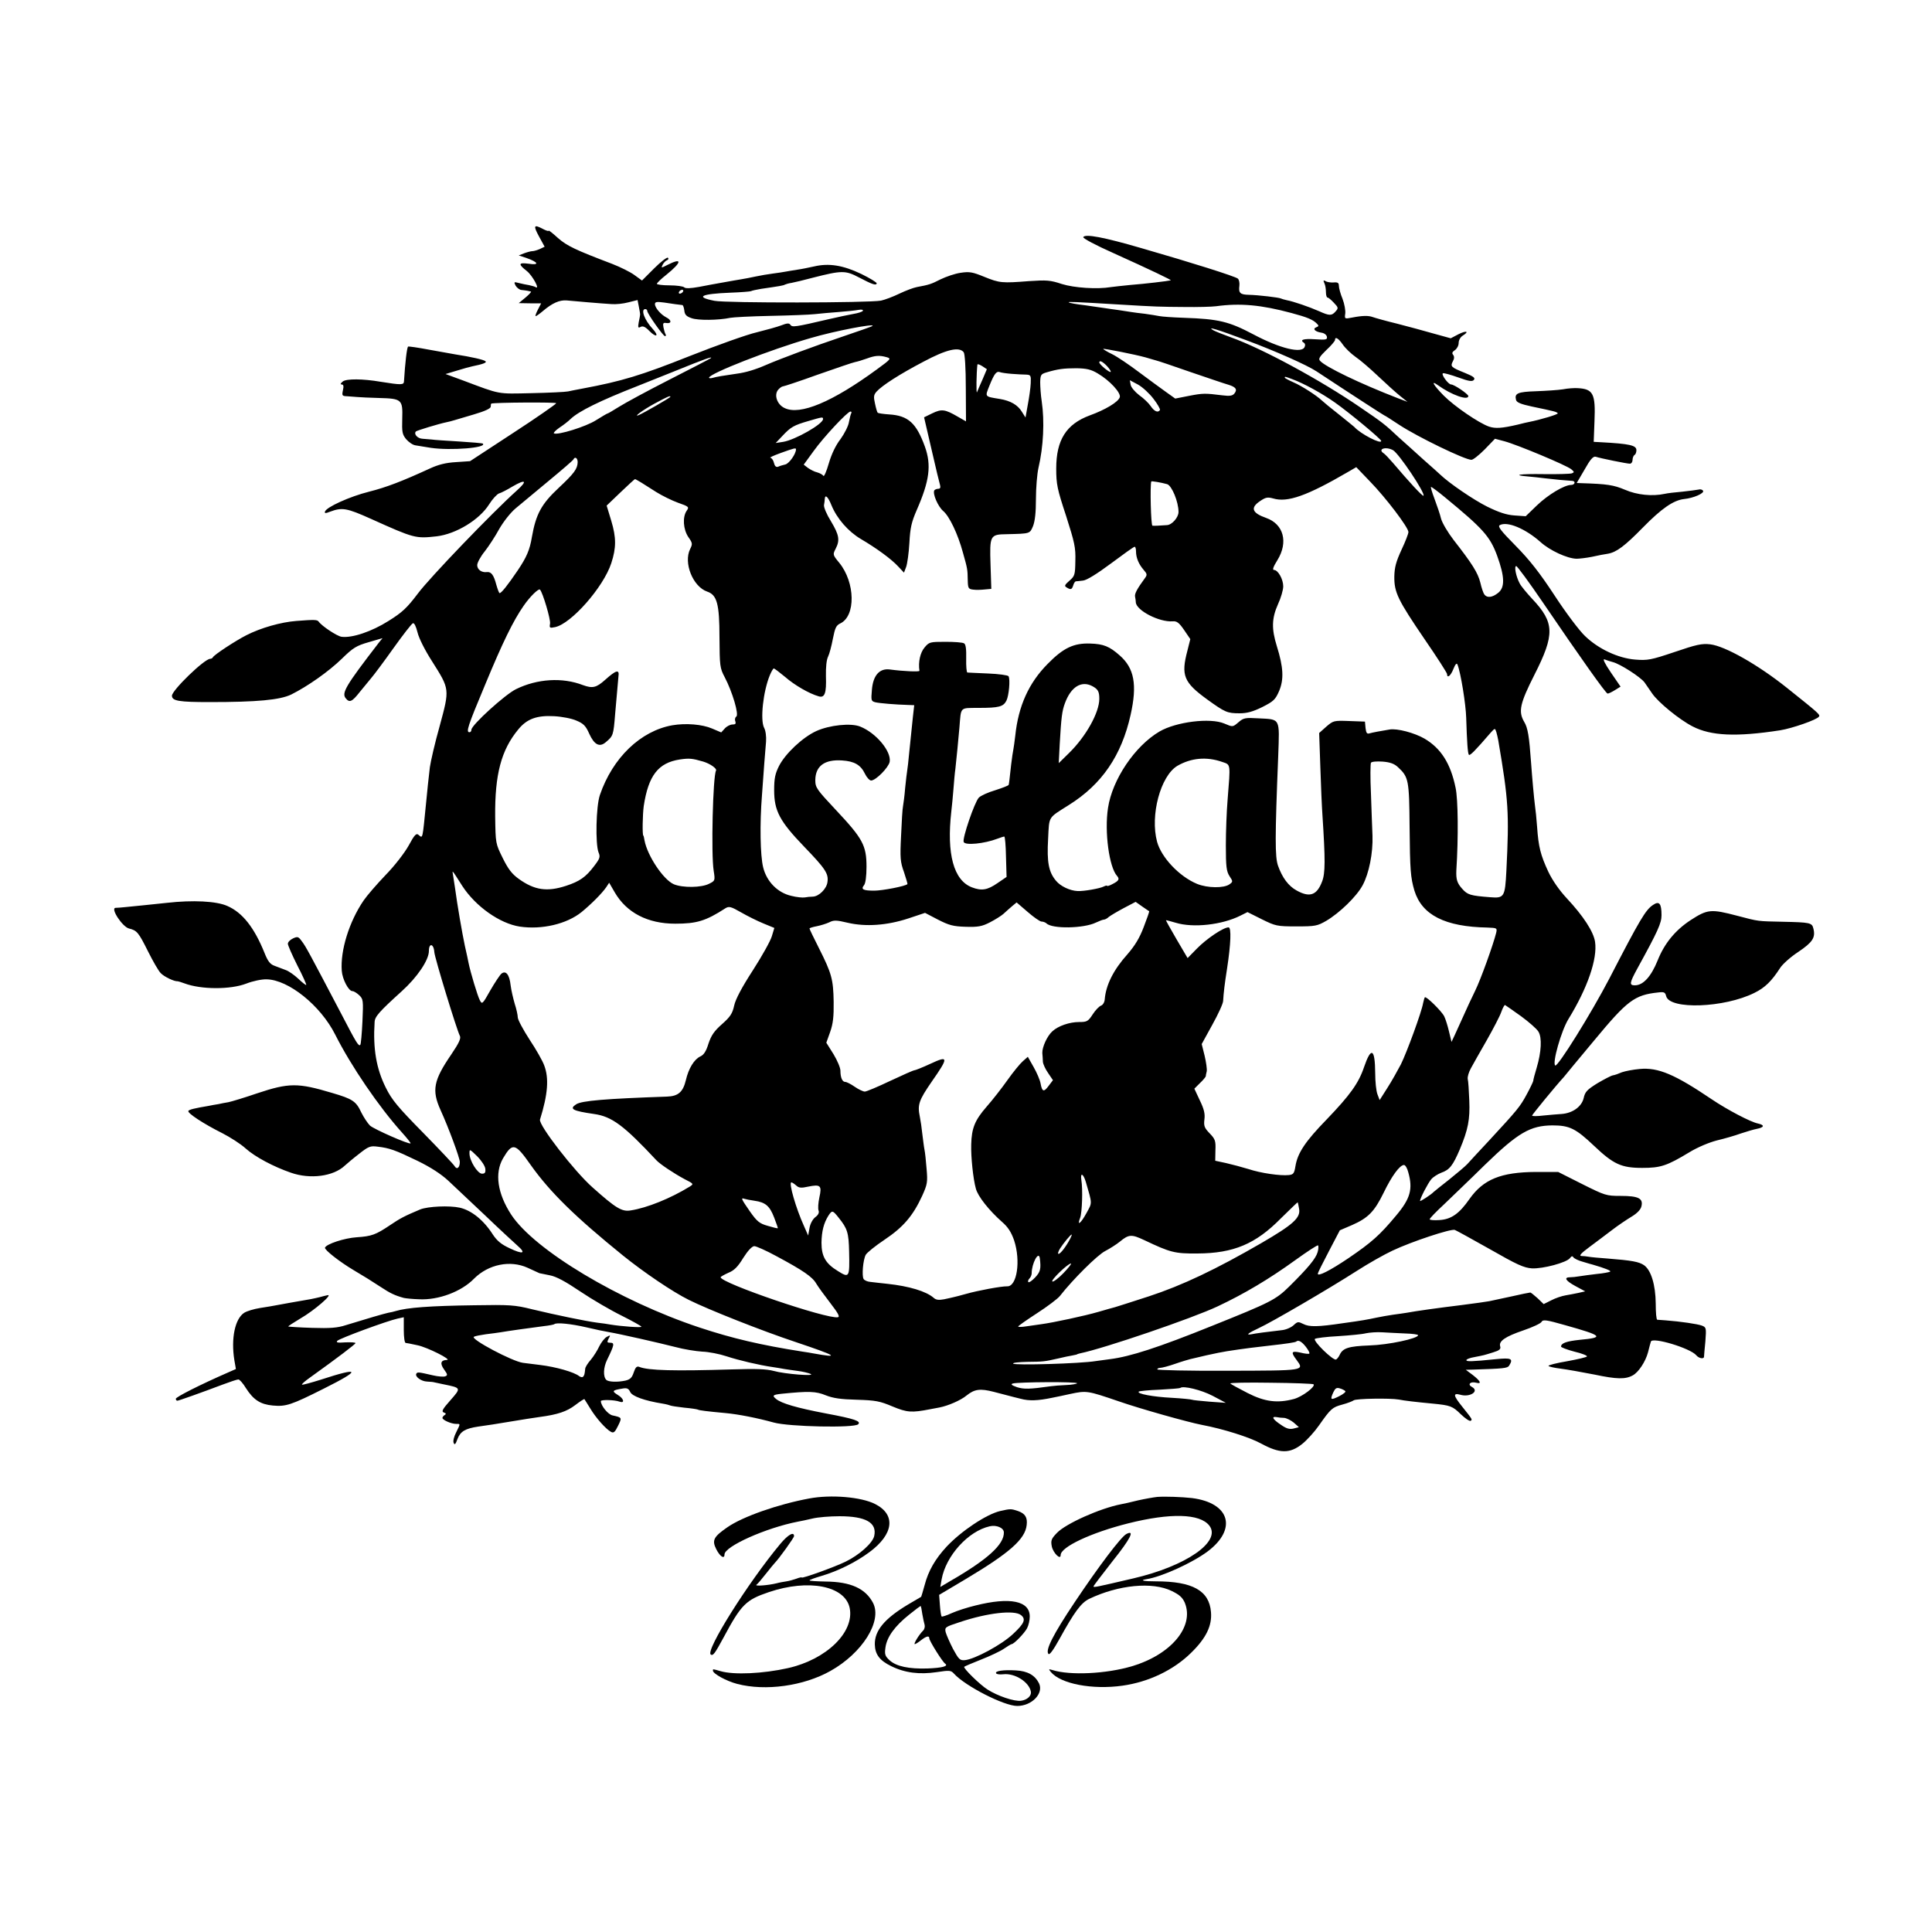 <?xml version="1.0" standalone="no"?>
<!DOCTYPE svg PUBLIC "-//W3C//DTD SVG 20010904//EN"
 "http://www.w3.org/TR/2001/REC-SVG-20010904/DTD/svg10.dtd">
<svg version="1.0" xmlns="http://www.w3.org/2000/svg"
 width="1000pt" height="1000pt" viewBox="0 0 1000 1000"
 preserveAspectRatio="xMidYMid meet">
<g transform="translate(0,1000) scale(0.1,-0.1)"
fill="#000000" stroke="none">
<path d="M2790 8776 l29 -53 -25 -12 c-14 -6 -31 -11 -39 -11 -7 0 -26 -5 -42
-11 l-28 -11 39 -13 c63 -22 70 -39 12 -30 -53 7 -55 -2 -9 -38 30 -24 70 -99
45 -83 -5 3 -19 7 -33 10 -13 2 -37 7 -53 11 -26 7 -27 6 -17 -14 7 -11 21
-22 31 -22 11 -1 25 -3 30 -4 6 -1 13 -3 18 -4 4 -1 -9 -15 -28 -31 l-35 -29
58 -1 58 0 -16 -31 c-9 -17 -15 -33 -13 -35 2 -2 19 10 38 26 48 41 86 58 123
55 41 -4 181 -16 232 -19 22 -2 61 2 87 9 l48 12 7 -36 c4 -20 7 -38 6 -41 0
-3 -3 -20 -7 -38 -5 -28 -3 -31 10 -24 11 6 24 1 45 -21 37 -37 52 -27 17 11
-42 45 -63 102 -38 102 6 0 10 -4 10 -9 0 -14 83 -131 92 -131 5 0 6 5 3 10
-4 6 -8 22 -11 36 -4 21 -1 25 15 22 28 -4 28 15 0 29 -29 15 -59 50 -59 69 0
12 10 13 48 8 43 -7 77 -11 94 -13 4 -1 8 -13 10 -28 2 -22 11 -31 38 -40 33
-12 138 -11 200 2 14 3 107 8 207 10 100 2 204 6 230 9 26 3 82 8 123 11 41 3
88 8 103 11 17 3 26 1 23 -5 -3 -5 -25 -12 -49 -16 -23 -4 -80 -16 -127 -27
-175 -41 -190 -43 -199 -29 -6 9 -17 9 -47 -3 -21 -8 -79 -24 -127 -36 -49
-11 -206 -67 -350 -124 -249 -99 -348 -129 -551 -167 -28 -5 -62 -12 -76 -15
-14 -3 -99 -7 -190 -9 -179 -4 -157 -8 -354 66 l-90 33 60 18 c32 10 68 20 79
22 54 11 76 19 68 26 -7 8 -74 23 -158 36 -16 3 -77 14 -134 24 -58 11 -106
18 -109 16 -6 -7 -15 -82 -21 -180 -1 -19 -14 -19 -121 -2 -93 16 -176 16
-195 2 -12 -10 -15 -15 -7 -16 10 0 12 -8 7 -30 -6 -28 -4 -30 22 -31 15 -1
39 -3 53 -4 14 -1 64 -4 112 -5 118 -3 123 -8 120 -107 -2 -69 0 -81 20 -106
13 -15 34 -30 48 -32 14 -2 50 -8 80 -13 103 -15 293 0 269 22 -2 2 -58 7
-124 11 -66 4 -129 8 -140 10 -11 1 -33 3 -48 4 -26 1 -47 25 -34 38 6 5 116
39 160 48 24 5 35 9 140 40 58 17 87 31 87 40 0 8 1 15 3 16 14 6 337 8 336 2
0 -4 -100 -74 -223 -154 l-223 -146 -74 -5 c-52 -3 -91 -13 -134 -33 -144 -66
-224 -97 -315 -120 -100 -25 -221 -80 -228 -103 -3 -9 3 -10 25 -1 64 24 87
20 214 -37 224 -101 230 -102 339 -90 101 12 222 86 272 166 17 27 40 52 51
56 11 3 42 19 70 36 69 40 79 30 21 -22 -124 -111 -451 -451 -511 -532 -57
-75 -80 -97 -152 -142 -87 -55 -188 -89 -243 -82 -23 3 -102 55 -119 79 -7 10
-25 10 -115 3 -80 -6 -185 -36 -259 -74 -57 -29 -168 -102 -173 -114 -2 -4 -8
-8 -14 -8 -30 0 -198 -163 -198 -191 0 -27 36 -33 195 -33 246 0 363 11 422
39 86 43 194 119 263 186 57 56 75 67 138 85 l72 21 -18 -22 c-175 -227 -195
-262 -172 -290 19 -23 32 -18 72 33 21 26 48 59 60 73 13 15 64 83 113 152 50
70 95 128 102 131 7 3 16 -15 24 -47 7 -30 38 -92 76 -151 91 -144 91 -141 39
-333 -25 -88 -47 -185 -51 -214 -3 -30 -8 -70 -10 -89 -2 -19 -6 -60 -9 -90
-20 -201 -17 -190 -40 -171 -11 10 -21 0 -51 -56 -22 -39 -73 -105 -120 -153
-45 -47 -96 -106 -113 -131 -75 -110 -121 -259 -113 -364 3 -43 35 -105 55
-105 7 0 22 -9 35 -21 21 -20 22 -26 17 -136 -3 -64 -8 -118 -11 -121 -9 -9
-19 7 -100 163 -165 314 -182 346 -202 372 -18 25 -22 27 -46 16 -15 -7 -27
-19 -27 -28 0 -8 22 -58 49 -112 28 -54 48 -99 46 -101 -2 -2 -20 12 -41 32
-20 19 -50 40 -65 45 -16 6 -42 16 -58 22 -23 8 -35 24 -52 67 -53 131 -114
209 -193 243 -56 25 -179 31 -311 16 -38 -4 -95 -10 -125 -13 -30 -3 -71 -7
-90 -9 -19 -2 -43 -4 -52 -4 -28 -2 36 -99 70 -107 41 -10 49 -20 98 -118 25
-50 54 -101 66 -113 18 -19 71 -44 88 -42 3 0 18 -5 35 -11 85 -32 237 -33
320 -1 33 13 80 23 105 22 113 -2 279 -135 355 -286 82 -163 227 -375 344
-505 27 -30 48 -56 46 -58 -7 -7 -189 73 -210 92 -12 12 -32 42 -45 68 -27 58
-45 70 -151 101 -177 53 -223 53 -388 -2 -67 -23 -134 -43 -149 -46 -15 -2
-38 -7 -52 -10 -14 -2 -36 -6 -50 -9 -72 -12 -101 -19 -105 -26 -7 -11 81 -68
175 -115 41 -21 96 -56 121 -79 49 -44 145 -95 235 -126 100 -35 220 -19 279
37 11 10 44 38 74 61 48 38 58 42 95 37 62 -7 92 -18 206 -73 70 -34 123 -69
160 -103 30 -28 116 -109 190 -179 74 -71 150 -141 169 -158 46 -40 28 -46
-41 -13 -43 20 -65 38 -87 71 -47 74 -110 125 -171 139 -54 12 -165 7 -205 -9
-81 -34 -104 -46 -157 -82 -73 -49 -95 -57 -171 -62 -64 -4 -158 -35 -165 -54
-3 -11 74 -72 148 -116 67 -40 80 -48 140 -87 50 -33 73 -44 120 -57 8 -2 44
-6 79 -7 100 -5 219 39 285 107 74 74 187 97 277 56 30 -14 57 -26 61 -28 4
-1 29 -6 54 -11 33 -6 81 -32 158 -84 61 -41 157 -97 214 -125 56 -28 102 -54
102 -57 0 -6 -105 2 -160 11 -14 3 -45 7 -70 10 -59 8 -210 39 -335 69 -92 23
-116 24 -300 21 -228 -3 -348 -12 -407 -30 -9 -3 -27 -7 -39 -9 -23 -5 -109
-30 -219 -64 -43 -14 -81 -17 -175 -14 -66 2 -121 6 -123 7 -1 2 27 20 62 41
73 42 173 129 141 121 -11 -2 -29 -7 -40 -10 -11 -3 -31 -7 -45 -10 -72 -12
-158 -28 -180 -32 -14 -3 -51 -9 -83 -14 -32 -5 -69 -16 -83 -25 -48 -31 -69
-133 -51 -245 l8 -46 -43 -19 c-142 -62 -268 -126 -268 -135 0 -5 3 -10 8 -10
7 0 122 41 236 84 37 14 73 26 80 26 6 0 24 -20 39 -45 39 -61 75 -84 139 -90
68 -6 94 2 265 88 194 97 189 113 -16 46 -51 -16 -95 -28 -98 -26 -2 3 15 18
39 35 152 109 238 175 238 180 0 4 -24 5 -52 4 -41 -3 -50 -1 -42 8 13 13 257
103 312 115 l32 7 0 -66 c0 -37 4 -67 10 -67 6 -1 13 -2 18 -3 4 -1 23 -5 43
-9 50 -10 181 -76 152 -76 -32 -1 -37 -18 -14 -50 18 -25 19 -30 5 -35 -8 -3
-36 -1 -62 5 -78 18 -81 18 -87 9 -9 -15 25 -40 56 -41 16 -1 32 -2 37 -4 4
-1 25 -5 47 -10 93 -19 93 -18 36 -83 -41 -46 -47 -58 -34 -63 12 -4 13 -8 5
-13 -7 -4 -12 -11 -12 -15 0 -11 46 -31 70 -31 24 0 24 3 1 -44 -11 -21 -17
-45 -13 -54 5 -13 10 -8 20 20 15 39 40 54 107 64 56 8 91 13 155 24 85 14
122 20 165 26 90 12 139 28 182 61 25 19 46 33 48 31 1 -2 15 -23 30 -48 30
-50 81 -107 107 -121 14 -8 21 -2 37 31 21 43 21 43 -29 54 -23 5 -60 50 -60
74 0 8 70 7 97 -3 28 -10 22 16 -8 34 -34 21 -31 25 24 34 22 4 31 0 39 -18
10 -22 74 -45 167 -60 19 -3 37 -8 41 -10 4 -2 35 -7 71 -11 35 -3 67 -8 71
-10 6 -4 46 -9 143 -18 67 -6 167 -26 250 -49 79 -22 417 -29 437 -9 16 16
-17 28 -167 56 -152 29 -230 52 -258 75 -22 18 -17 22 30 27 139 14 176 13
227 -8 38 -15 78 -21 161 -23 97 -3 119 -7 185 -35 75 -31 98 -33 195 -14 11
2 32 6 48 9 45 9 110 37 140 62 41 33 70 37 140 19 34 -9 69 -18 77 -20 8 -2
37 -10 63 -16 44 -12 90 -10 162 5 16 3 59 12 95 20 84 18 89 17 250 -38 112
-39 358 -108 430 -122 112 -21 247 -64 306 -96 97 -53 150 -54 214 -3 25 20
64 63 87 96 61 87 69 94 121 108 26 7 52 17 59 22 12 9 187 12 233 4 29 -6 91
-13 175 -21 93 -9 103 -13 146 -55 23 -22 45 -37 51 -34 10 6 10 6 -45 75 -45
56 -47 70 -9 60 50 -15 101 18 61 40 -25 13 -9 30 22 22 30 -8 22 9 -18 40
l-36 27 39 1 c156 5 176 7 185 20 23 37 12 42 -68 34 -128 -13 -153 -13 -153
-5 0 5 19 12 43 16 51 10 43 8 95 24 33 10 41 17 37 31 -9 27 26 51 120 83 47
16 90 36 94 44 7 13 24 11 122 -17 196 -55 204 -64 75 -76 -67 -7 -96 -17 -96
-35 0 -4 31 -16 69 -26 39 -9 68 -21 65 -25 -2 -4 -49 -15 -104 -25 -54 -9
-97 -20 -95 -24 3 -4 30 -10 62 -14 32 -4 111 -18 177 -31 114 -24 159 -25
197 -4 30 16 66 71 79 119 6 25 13 50 15 56 8 25 204 -34 235 -71 13 -16 40
-21 40 -7 0 4 3 40 7 79 5 70 5 73 -19 82 -22 8 -108 21 -188 27 -19 1 -38 3
-42 3 -5 1 -8 38 -8 84 -1 97 -24 172 -60 198 -26 18 -62 25 -191 35 -42 3
-85 7 -95 9 -11 2 -28 4 -39 4 -13 1 -2 14 40 45 33 25 86 64 117 88 31 24 77
55 102 70 30 18 48 37 52 54 10 41 -15 54 -107 54 -75 0 -81 2 -201 62 l-123
62 -115 0 c-181 -1 -272 -38 -344 -140 -53 -76 -94 -105 -155 -109 -28 -2 -51
0 -51 4 0 5 33 39 73 76 39 38 136 130 213 206 172 167 235 203 349 204 89 0
121 -16 216 -106 100 -95 141 -114 249 -114 95 0 127 10 246 82 41 25 101 50
140 60 38 9 94 25 124 36 30 10 67 21 83 24 40 8 42 20 5 28 -38 8 -158 71
-238 125 -191 129 -277 166 -373 157 -34 -3 -75 -11 -92 -17 -16 -7 -38 -15
-47 -16 -10 -2 -46 -21 -80 -41 -53 -33 -64 -44 -71 -77 -11 -45 -58 -78 -115
-82 -20 -1 -62 -5 -94 -8 -32 -4 -58 -4 -58 0 0 4 119 150 165 200 5 7 75 91
155 187 173 209 210 237 332 250 32 4 37 1 42 -19 18 -71 301 -61 457 17 55
27 89 61 133 129 12 19 54 57 94 83 74 50 90 74 78 121 -7 30 -17 32 -159 35
-132 3 -121 1 -235 31 -137 36 -154 34 -242 -23 -79 -52 -135 -120 -170 -208
-34 -84 -75 -129 -118 -129 -30 0 -28 12 14 89 105 191 124 233 124 274 0 61
-12 75 -44 53 -38 -25 -67 -73 -226 -381 -95 -182 -267 -458 -280 -450 -17 11
31 180 68 240 99 161 151 312 138 400 -8 53 -61 134 -146 225 -39 42 -74 92
-96 138 -40 86 -51 129 -58 232 -3 41 -8 91 -11 110 -5 38 -15 148 -20 220
-10 140 -17 183 -36 214 -31 53 -22 95 53 243 106 209 105 270 -11 393 -28 30
-58 66 -65 80 -19 35 -30 90 -18 90 5 0 67 -84 137 -187 194 -285 327 -473
336 -473 5 0 22 8 38 18 l29 18 -50 73 c-32 47 -44 72 -33 68 9 -4 29 -10 43
-14 37 -9 143 -77 164 -105 9 -13 27 -39 40 -58 31 -45 139 -134 209 -170 95
-49 226 -55 453 -20 62 10 192 55 201 71 7 10 -1 17 -165 148 -150 120 -321
217 -398 226 -43 5 -71 -1 -185 -40 -122 -41 -139 -44 -203 -39 -88 7 -191 55
-260 122 -28 26 -99 120 -157 209 -78 119 -130 185 -202 258 -78 79 -94 100
-82 107 39 21 132 -18 210 -87 48 -44 139 -86 187 -87 14 0 50 4 80 10 30 7
68 14 83 16 44 8 86 39 181 136 96 98 158 141 213 147 49 5 106 30 98 43 -4 6
-14 9 -23 6 -10 -2 -48 -7 -85 -11 -37 -3 -78 -8 -90 -11 -65 -14 -144 -6
-206 21 -59 25 -94 30 -223 34 l-27 1 41 70 c29 52 44 69 57 66 28 -9 162 -36
177 -36 8 0 14 9 14 19 0 11 5 23 10 26 6 3 10 14 10 25 0 25 -35 33 -183 41
l-38 2 4 106 c6 143 -6 168 -88 172 -16 1 -50 -1 -75 -6 -25 -4 -87 -8 -139
-10 -96 -3 -113 -11 -104 -45 3 -13 25 -22 81 -34 124 -26 127 -27 135 -35 5
-5 -87 -33 -153 -46 -3 0 -27 -6 -55 -13 -82 -19 -115 -21 -148 -10 -52 18
-178 104 -234 160 -54 55 -70 83 -30 54 69 -50 157 -81 157 -56 0 10 -73 60
-89 60 -15 0 -54 54 -42 58 5 2 41 -8 80 -22 55 -20 72 -22 80 -12 8 10 -3 18
-47 36 -72 29 -76 33 -62 60 8 14 8 25 1 34 -7 8 -4 15 10 24 10 7 19 23 19
37 0 14 9 30 20 37 37 23 21 29 -21 8 l-40 -21 -87 24 c-48 14 -134 37 -192
52 -58 14 -114 30 -125 34 -22 8 -52 8 -108 -3 -37 -7 -38 -7 -34 21 2 15 -4
50 -14 76 -11 26 -19 57 -19 68 0 15 -6 19 -28 17 -15 -1 -34 2 -41 7 -11 6
-13 4 -6 -11 5 -10 8 -31 8 -46 0 -16 4 -28 8 -28 5 0 19 -12 33 -27 24 -25
24 -28 9 -45 -20 -23 -32 -23 -85 1 -52 23 -134 51 -167 57 -14 3 -27 7 -31 9
-8 5 -117 18 -165 19 -46 1 -55 9 -50 47 2 15 -2 32 -8 37 -15 12 -240 83
-497 157 -199 58 -292 75 -303 58 -4 -6 64 -42 156 -83 195 -88 303 -140 297
-141 -16 -4 -133 -18 -210 -24 -41 -4 -86 -9 -100 -11 -71 -12 -190 -4 -254
16 -60 20 -79 21 -169 15 -141 -11 -153 -10 -232 22 -61 25 -77 28 -123 21
-29 -4 -75 -20 -104 -34 -49 -25 -59 -28 -123 -40 -16 -3 -57 -18 -90 -34 -33
-16 -76 -32 -95 -36 -63 -12 -801 -13 -862 -1 -102 20 -70 36 81 42 55 2 104
6 108 8 5 3 29 8 53 12 96 14 115 17 123 22 4 2 20 7 35 9 15 3 63 14 107 26
152 39 171 39 241 2 69 -36 88 -43 92 -31 1 5 -35 27 -80 49 -94 45 -167 57
-244 39 -27 -6 -66 -14 -88 -17 -21 -3 -48 -8 -60 -10 -11 -2 -41 -7 -66 -10
-25 -3 -64 -10 -88 -15 -23 -5 -59 -12 -78 -15 -20 -3 -46 -8 -58 -10 -11 -2
-37 -7 -56 -10 -19 -3 -65 -12 -102 -19 -45 -8 -70 -9 -77 -2 -5 5 -39 10 -75
10 -37 0 -66 4 -66 8 0 4 21 25 48 46 83 67 85 92 5 51 -31 -16 -32 -16 -23 2
5 10 15 20 22 23 7 2 10 8 5 13 -4 4 -36 -20 -71 -55 l-63 -63 -40 29 c-22 16
-73 41 -114 57 -192 73 -234 93 -281 134 -26 24 -48 41 -48 38 0 -4 -13 0 -30
9 -47 25 -51 18 -20 -39z m745 -286 c-3 -5 -11 -10 -16 -10 -6 0 -7 5 -4 10 3
6 11 10 16 10 6 0 7 -4 4 -10z m2255 -66 c197 -12 215 -12 340 -13 69 -1 143
1 165 4 124 17 233 7 389 -35 82 -22 112 -34 133 -56 10 -10 9 -13 -4 -18 -21
-8 -6 -23 27 -28 14 -2 26 -11 28 -21 3 -15 -4 -17 -62 -13 -60 4 -81 -3 -56
-19 5 -3 7 -12 3 -20 -13 -37 -128 -9 -267 65 -125 66 -179 79 -356 85 -58 2
-116 6 -130 9 -14 3 -47 8 -75 12 -27 3 -59 7 -70 9 -11 2 -40 6 -65 10 -25 3
-56 8 -70 10 -14 2 -61 9 -104 15 -44 5 -82 12 -84 15 -5 4 26 3 258 -11z
m-1274 -111 c-2 -3 -75 -28 -163 -58 -134 -45 -312 -111 -388 -144 -55 -24
-105 -39 -150 -45 -70 -10 -107 -16 -127 -22 -10 -3 -18 -2 -18 1 0 21 316
145 525 205 125 37 336 77 321 63z m1935 -74 c148 -55 313 -128 363 -161 188
-124 349 -228 351 -228 2 0 37 -22 79 -50 93 -61 338 -180 372 -180 9 0 39 24
69 54 l53 55 49 -13 c64 -17 323 -125 346 -145 16 -13 16 -16 3 -21 -9 -3 -75
-5 -147 -4 -123 2 -166 -5 -82 -12 21 -2 63 -6 93 -10 50 -6 104 -11 138 -13
19 -1 14 -21 -6 -21 -35 0 -120 -51 -177 -106 l-58 -56 -58 4 c-42 3 -81 16
-142 46 -70 35 -195 120 -243 166 -6 6 -44 40 -85 76 -40 36 -98 89 -130 117
-70 66 -83 76 -199 155 -204 140 -506 304 -669 362 -41 15 -81 31 -90 36 -39
23 18 6 170 -51z m499 -22 c13 -19 42 -47 66 -64 24 -16 76 -61 116 -99 40
-38 91 -84 113 -102 l40 -32 -50 19 c-194 75 -377 163 -403 194 -9 10 -1 22
33 55 25 23 45 47 45 52 0 20 18 9 40 -23z m-1020 -67 c25 -8 50 -14 55 -16 6
-1 84 -27 175 -59 91 -31 179 -61 197 -66 40 -12 49 -25 32 -46 -10 -12 -24
-14 -64 -9 -87 11 -99 11 -171 -3 l-71 -14 -49 35 c-27 19 -89 65 -139 102
-49 37 -111 79 -137 92 -27 13 -48 26 -48 28 0 4 167 -29 220 -44z m-942 27
c6 -7 11 -81 11 -185 l1 -173 -42 24 c-67 39 -84 41 -132 18 l-43 -21 39 -168
c21 -92 41 -175 44 -184 3 -12 0 -18 -10 -18 -8 0 -17 -4 -20 -8 -10 -17 19
-84 46 -107 32 -27 76 -119 102 -215 24 -85 24 -87 25 -142 1 -43 3 -47 29
-50 15 -2 42 -1 60 1 l33 3 -4 124 c-5 153 -3 158 84 159 122 3 119 2 136 42
10 26 15 70 15 141 0 57 6 129 13 160 26 111 32 242 17 344 -5 32 -8 77 -8
100 1 37 4 42 31 50 60 18 91 22 157 22 52 -1 75 -6 110 -27 63 -37 121 -101
114 -123 -8 -25 -75 -65 -155 -94 -122 -45 -174 -127 -174 -275 0 -81 5 -106
51 -245 44 -138 50 -164 48 -233 -1 -72 -3 -79 -31 -103 -24 -21 -27 -27 -15
-34 22 -14 28 -12 35 10 3 11 9 20 13 21 4 0 21 2 38 4 19 2 71 34 145 89 63
47 117 86 122 86 4 0 7 -11 7 -24 0 -33 14 -66 39 -95 19 -22 20 -26 6 -45
-39 -53 -53 -79 -50 -94 2 -10 4 -23 4 -30 3 -42 121 -103 191 -98 21 2 33 -7
59 -45 l32 -47 -15 -60 c-34 -128 -19 -164 102 -252 93 -67 104 -72 168 -72
38 0 68 8 117 32 59 30 68 38 88 84 25 60 22 122 -12 231 -28 90 -27 144 6
218 15 32 27 74 27 92 0 37 -27 85 -48 85 -9 0 -4 16 18 51 57 93 32 186 -58
218 -74 26 -84 53 -31 88 28 19 38 21 67 13 74 -22 174 13 387 137 l43 25 71
-74 c81 -83 199 -238 199 -262 0 -8 -16 -50 -36 -92 -28 -61 -36 -90 -37 -138
-1 -82 18 -121 157 -325 64 -93 116 -174 116 -180 0 -24 19 -9 33 27 10 25 17
32 21 22 17 -43 43 -205 45 -275 4 -129 8 -185 14 -192 6 -5 32 21 113 115 22
24 22 24 29 3 3 -11 8 -31 10 -43 53 -311 57 -374 42 -675 -7 -136 -11 -143
-84 -137 -102 8 -117 12 -145 44 -26 29 -32 48 -30 95 11 170 9 369 -4 428
-26 126 -76 204 -161 254 -52 30 -142 54 -181 47 -48 -8 -87 -15 -104 -20 -13
-4 -17 3 -20 28 l-3 33 -82 3 c-79 3 -82 2 -118 -29 l-37 -33 6 -175 c3 -97 8
-210 11 -251 15 -231 15 -300 -2 -343 -27 -71 -64 -84 -132 -46 -42 23 -74 66
-96 128 -16 46 -16 145 1 568 7 200 13 189 -104 195 -65 4 -76 2 -100 -19 -32
-27 -30 -27 -75 -8 -73 31 -249 9 -335 -41 -128 -75 -245 -249 -267 -396 -19
-124 6 -307 47 -352 14 -16 9 -25 -22 -41 -16 -9 -30 -13 -30 -10 0 3 -8 1
-18 -4 -20 -10 -104 -25 -135 -23 -40 2 -88 25 -111 53 -38 45 -48 96 -41 217
6 120 -2 106 107 175 171 107 273 256 320 467 35 156 19 242 -57 308 -52 46
-83 59 -152 61 -85 3 -139 -22 -221 -106 -97 -98 -151 -217 -167 -371 -4 -31
-8 -64 -10 -72 -2 -8 -7 -42 -11 -75 -9 -82 -11 -99 -13 -107 0 -4 -32 -16
-69 -28 -38 -11 -77 -29 -86 -39 -22 -24 -86 -211 -78 -229 7 -19 107 -9 175
17 16 6 31 11 35 11 4 0 8 -47 9 -105 l3 -104 -47 -32 c-52 -36 -82 -41 -132
-22 -95 36 -132 173 -107 393 3 25 8 77 11 115 3 39 7 86 10 105 6 53 15 148
21 215 9 109 0 100 100 101 104 0 127 6 143 37 13 25 21 111 11 127 -3 5 -51
12 -106 14 -54 2 -103 5 -107 5 -4 1 -7 33 -6 72 1 49 -2 74 -11 79 -7 5 -51
8 -96 8 -81 0 -85 -1 -109 -30 -22 -26 -33 -75 -26 -120 1 -6 -80 -3 -155 7
-52 6 -85 -31 -91 -105 -5 -56 -4 -59 18 -65 22 -5 102 -12 173 -14 l28 -1 -7
-62 c-9 -89 -13 -126 -20 -194 -3 -33 -7 -69 -9 -80 -2 -11 -7 -53 -11 -93 -3
-40 -9 -82 -11 -94 -3 -12 -7 -80 -10 -152 -6 -116 -4 -137 15 -189 11 -33 19
-61 18 -62 -10 -11 -130 -34 -172 -34 -58 0 -70 7 -53 28 8 9 13 47 13 96 0
110 -20 146 -156 291 -103 110 -109 118 -109 158 1 72 48 107 138 101 64 -4
97 -23 119 -69 9 -19 24 -35 32 -35 25 1 90 67 96 97 9 54 -70 149 -152 182
-48 20 -160 8 -228 -23 -70 -32 -160 -116 -193 -181 -20 -40 -25 -64 -25 -125
0 -106 28 -160 154 -291 112 -116 128 -141 122 -184 -4 -35 -44 -75 -76 -76
-12 0 -31 -2 -41 -4 -11 -2 -43 1 -70 8 -71 16 -128 74 -146 148 -15 61 -18
224 -6 374 4 55 9 129 12 165 3 36 7 86 9 111 2 26 -2 58 -10 72 -21 41 -5
189 30 273 8 19 17 34 20 34 4 0 30 -20 59 -44 48 -42 124 -86 173 -100 32
-10 41 16 38 104 -1 47 3 85 11 101 7 14 18 56 25 93 11 56 17 69 38 79 81 38
78 212 -5 314 -34 41 -34 43 -19 72 23 45 19 71 -24 143 -22 35 -38 73 -36 84
2 10 4 25 4 32 2 25 17 11 35 -34 28 -68 86 -135 152 -174 80 -47 157 -103
193 -142 l30 -32 11 29 c6 16 14 72 17 125 4 78 11 108 38 170 66 151 77 232
42 329 -44 121 -86 160 -185 166 -30 2 -57 6 -59 9 -3 2 -9 23 -14 47 -8 35
-7 45 8 62 29 32 119 90 243 155 118 63 184 79 208 49z m-398 -26 c24 -7 21
-10 -50 -62 -232 -170 -399 -240 -479 -201 -39 18 -56 68 -33 95 8 9 19 17 24
17 5 0 87 27 181 61 95 33 181 63 193 65 11 2 38 10 60 18 43 16 66 18 104 7z
m-911 -5 c-2 -2 -98 -52 -212 -110 -114 -58 -232 -122 -262 -141 -31 -19 -57
-35 -60 -35 -3 0 -29 -16 -60 -35 -51 -33 -199 -79 -218 -68 -4 2 8 15 28 29
20 13 46 33 58 45 43 41 153 95 347 171 14 6 102 41 195 78 155 63 196 77 184
66z m2051 -41 c13 -14 21 -27 19 -30 -6 -5 -59 39 -59 49 0 13 17 5 40 -19z
m-644 -68 c-13 -29 -26 -59 -29 -67 -5 -12 -3 101 2 143 1 4 12 0 25 -8 l24
-16 -22 -52z m150 28 c27 -2 61 -4 75 -4 24 -1 26 -4 24 -45 -1 -24 -8 -73
-15 -110 l-12 -67 -19 30 c-21 35 -59 57 -114 66 -80 13 -77 10 -54 68 25 62
36 77 54 71 7 -3 35 -7 61 -9z m1454 -28 c57 -21 151 -72 219 -120 74 -52 239
-189 240 -199 2 -20 -107 36 -139 72 -3 3 -39 32 -80 65 -41 32 -81 65 -88 72
-26 25 -103 75 -147 94 -25 11 -45 22 -45 24 0 7 0 7 40 -8z m-719 -102 c21
-27 35 -53 33 -57 -10 -16 -29 -8 -48 20 -10 15 -37 41 -60 57 -23 18 -42 41
-44 54 l-4 23 43 -23 c23 -13 59 -46 80 -74z m-2501 11 c0 -4 -144 -87 -165
-95 -29 -11 24 28 83 60 67 36 82 43 82 35z m936 -85 c-3 -5 -8 -25 -12 -46
-3 -20 -23 -59 -43 -87 -25 -32 -47 -78 -61 -126 -12 -42 -25 -71 -28 -65 -4
6 -18 14 -32 18 -14 3 -35 14 -48 23 l-22 17 51 70 c53 74 176 205 191 205 5
0 7 -4 4 -9z m-146 -30 c0 -26 -145 -108 -206 -118 l-39 -6 35 37 c43 46 59
55 135 77 72 21 75 22 75 10z m-140 -157 c0 -23 -35 -73 -55 -78 -13 -3 -30
-8 -38 -12 -10 -3 -17 3 -21 20 -3 14 -12 26 -19 27 -6 0 17 11 53 24 72 26
80 28 80 19z m3090 -4 c30 -16 169 -224 158 -236 -5 -4 -74 71 -159 171 -19
22 -40 44 -46 48 -35 22 8 38 47 17z m-4220 -62 c-1 -35 -18 -58 -98 -133 -90
-84 -118 -136 -139 -255 -11 -67 -28 -105 -73 -172 -53 -78 -85 -118 -94 -118
-3 0 -10 19 -17 43 -13 50 -26 68 -48 66 -28 -4 -51 13 -51 36 0 12 17 44 39
71 21 27 55 79 75 116 22 38 57 83 84 106 26 22 103 86 172 143 69 57 127 107
128 111 8 17 22 7 22 -14z m328 -105 c15 -9 50 -32 79 -50 29 -18 79 -43 112
-55 57 -20 59 -22 45 -42 -22 -32 -18 -96 9 -136 22 -31 22 -36 9 -62 -35 -71
14 -194 88 -220 51 -17 64 -63 64 -238 1 -147 2 -158 27 -205 40 -76 75 -195
60 -204 -6 -4 -9 -15 -5 -24 4 -13 1 -17 -15 -17 -11 0 -29 -9 -39 -20 l-19
-21 -47 20 c-51 22 -136 29 -206 17 -164 -29 -309 -168 -375 -361 -20 -58 -24
-253 -7 -297 10 -23 7 -32 -23 -71 -43 -57 -75 -79 -145 -102 -98 -32 -163
-23 -245 36 -35 25 -55 51 -83 108 -37 75 -37 75 -39 215 -2 217 31 344 120
451 44 54 96 73 185 68 40 -2 92 -12 116 -23 36 -15 48 -27 66 -68 26 -57 53
-71 85 -44 39 33 40 35 49 147 10 113 16 184 17 193 6 39 -11 35 -69 -17 -46
-41 -65 -45 -115 -27 -106 41 -236 33 -346 -21 -56 -27 -231 -186 -231 -210 0
-7 -4 -13 -10 -13 -19 0 -10 29 81 246 91 220 146 332 199 408 32 47 78 92 85
84 14 -14 56 -155 52 -176 -4 -22 -2 -24 26 -18 83 17 250 206 291 331 26 80
26 132 0 219 l-24 79 71 68 c40 38 73 69 76 69 2 0 16 -8 31 -17z m2723 -9
c24 -7 59 -91 59 -144 0 -28 -34 -67 -60 -68 -39 -3 -66 -4 -75 -3 -8 1 -13
209 -6 229 1 3 50 -5 82 -14z m1438 -68 c197 -162 233 -202 270 -302 40 -110
41 -165 5 -193 -30 -24 -57 -27 -71 -8 -5 6 -15 35 -21 62 -13 51 -42 97 -138
220 -30 39 -59 88 -65 110 -5 22 -21 68 -34 103 -13 34 -21 62 -18 62 3 0 36
-24 72 -54z m-1826 -977 c30 -16 37 -28 37 -66 0 -71 -69 -195 -157 -281 l-53
-52 5 97 c8 140 12 173 27 213 31 85 85 118 141 89z m-2013 -391 c36 -11 72
-36 66 -47 -16 -28 -26 -432 -12 -518 8 -51 7 -52 -23 -67 -40 -21 -137 -22
-183 -3 -54 23 -137 147 -152 227 -2 14 -5 25 -6 25 -6 0 -4 110 2 153 24 158
75 224 187 241 48 7 63 6 121 -11z m2687 -2 c44 -15 42 -6 27 -196 -5 -58 -9
-164 -9 -235 0 -111 3 -135 19 -160 18 -27 18 -29 0 -42 -29 -21 -114 -20
-168 2 -92 38 -185 137 -207 218 -37 137 18 341 105 393 71 41 151 49 233 20z
m909 -27 c55 -51 58 -66 60 -309 2 -223 5 -262 25 -330 39 -126 158 -187 378
-191 49 -2 51 -2 45 -28 -15 -60 -79 -239 -109 -300 -18 -36 -45 -95 -61 -131
-16 -36 -36 -80 -45 -99 l-16 -34 -13 54 c-7 30 -18 65 -25 79 -13 26 -93 105
-100 98 -2 -2 -6 -16 -9 -30 -8 -47 -84 -254 -115 -317 -17 -32 -48 -88 -70
-122 l-40 -63 -11 29 c-7 17 -12 67 -12 111 -1 128 -21 138 -58 30 -28 -83
-73 -145 -193 -270 -111 -114 -151 -174 -162 -243 -6 -36 -10 -42 -33 -45 -45
-5 -147 10 -210 31 -33 10 -85 24 -116 31 l-56 12 1 54 c2 49 -1 58 -30 88
-27 28 -31 38 -27 72 4 29 -2 54 -24 99 l-28 60 29 29 c16 15 29 31 30 35 0 3
2 15 5 26 2 11 -3 47 -11 81 l-15 60 55 100 c30 54 56 110 56 124 2 39 8 89
20 165 20 130 23 215 8 215 -27 0 -114 -59 -163 -109 l-49 -50 -57 97 c-31 53
-56 98 -55 99 0 1 23 -5 50 -13 91 -28 241 -11 336 37 l36 18 74 -37 c71 -35
78 -37 179 -37 98 0 108 2 155 29 69 41 157 126 188 184 33 61 54 167 51 256
-2 39 -5 138 -8 219 -4 82 -3 153 0 159 4 6 29 8 60 6 39 -3 61 -11 80 -29z
m-4843 -615 c69 -106 194 -194 297 -210 114 -17 243 13 320 75 51 42 105 96
128 129 l15 23 29 -50 c61 -105 170 -162 313 -162 111 0 158 14 260 80 18 11
28 9 80 -21 33 -19 85 -45 117 -58 l56 -23 -13 -43 c-7 -24 -51 -103 -98 -176
-57 -88 -90 -150 -97 -183 -9 -41 -20 -58 -63 -96 -41 -36 -56 -59 -70 -101
-12 -39 -24 -58 -42 -66 -32 -15 -61 -62 -75 -123 -15 -62 -40 -83 -98 -85
-316 -11 -442 -21 -470 -40 -37 -24 -18 -34 93 -50 92 -13 154 -59 323 -240
19 -20 89 -67 145 -97 49 -25 49 -25 25 -40 -98 -60 -219 -109 -303 -122 -46
-8 -77 11 -198 119 -94 83 -280 323 -272 351 41 131 47 214 22 280 -8 23 -42
83 -76 134 -33 51 -61 103 -61 115 0 11 -7 44 -16 71 -8 28 -18 70 -21 95 -6
56 -25 79 -48 60 -8 -7 -34 -46 -57 -86 -41 -73 -43 -74 -55 -50 -11 21 -48
143 -58 193 -2 10 -10 50 -19 88 -14 66 -39 210 -51 300 -3 22 -8 51 -10 65
-5 28 -8 32 48 -56z m2998 -184 c8 0 19 -4 25 -9 29 -30 194 -27 257 4 17 8
35 15 40 15 6 0 18 6 26 14 9 7 44 28 78 46 l61 32 34 -24 c18 -12 34 -24 36
-24 2 -1 -11 -38 -28 -82 -22 -58 -46 -97 -85 -142 -71 -79 -111 -158 -117
-233 -1 -15 -10 -29 -19 -32 -9 -3 -29 -23 -43 -45 -24 -37 -30 -40 -71 -40
-49 0 -108 -20 -138 -48 -27 -24 -53 -82 -52 -112 1 -14 3 -34 3 -46 1 -12 13
-38 27 -58 l25 -37 -22 -29 c-25 -34 -34 -32 -42 12 -3 18 -20 57 -36 85 l-30
53 -26 -23 c-14 -12 -50 -56 -79 -97 -29 -41 -78 -104 -109 -139 -60 -69 -77
-110 -79 -195 -2 -63 10 -179 24 -228 10 -40 69 -114 136 -173 30 -26 47 -52
62 -95 35 -106 15 -240 -36 -238 -29 1 -153 -22 -212 -39 -29 -8 -59 -16 -65
-17 -6 -2 -28 -6 -49 -11 -28 -5 -42 -4 -55 8 -38 33 -126 60 -239 72 -35 4
-75 8 -89 10 -14 1 -30 8 -34 15 -10 16 -3 99 11 125 6 11 49 46 97 78 97 65
147 123 195 227 27 60 29 71 23 140 -3 41 -8 86 -11 100 -3 14 -7 50 -11 80
-3 30 -9 71 -13 90 -13 62 -5 85 62 182 88 126 87 136 -7 92 -41 -19 -79 -34
-84 -34 -5 0 -61 -25 -125 -55 -63 -30 -122 -55 -131 -55 -8 0 -32 11 -52 25
-20 14 -42 25 -49 25 -15 0 -25 22 -25 58 0 15 -16 53 -36 86 l-37 59 20 56
c15 43 19 79 18 156 -2 116 -10 146 -76 277 -27 53 -49 99 -49 102 0 3 17 8
38 12 20 4 49 13 64 20 23 12 37 12 95 -2 94 -22 204 -14 314 22 l87 29 67
-35 c57 -29 78 -35 143 -37 65 -2 85 2 126 23 27 14 59 34 70 44 12 11 32 29
45 40 l23 19 57 -49 c32 -28 64 -50 72 -50z m-3143 -158 c2 -30 116 -402 132
-433 7 -13 -3 -36 -45 -98 -91 -133 -101 -184 -55 -286 42 -92 100 -249 100
-269 0 -30 -15 -42 -27 -22 -4 8 -78 86 -163 173 -130 132 -162 170 -193 233
-49 98 -67 201 -58 340 1 28 24 54 140 159 81 73 141 162 141 209 0 43 25 38
28 -6z m5625 -332 c41 -30 82 -66 90 -80 19 -31 15 -105 -9 -186 -10 -33 -18
-63 -18 -69 -1 -5 -16 -37 -34 -70 -34 -63 -47 -79 -195 -239 -51 -54 -101
-109 -112 -121 -11 -12 -54 -48 -95 -81 -41 -32 -77 -61 -80 -64 -12 -13 -70
-51 -70 -46 0 13 41 92 58 112 10 12 34 27 52 34 43 15 60 37 96 121 43 103
53 154 49 253 -2 50 -5 100 -8 111 -2 11 5 35 16 55 10 19 47 84 82 145 34 60
69 127 76 148 7 20 16 36 19 35 4 -2 41 -28 83 -58z m-5126 -770 c100 -141
231 -269 478 -469 108 -87 257 -188 340 -229 100 -50 380 -161 555 -219 211
-71 233 -84 89 -58 -9 2 -34 6 -55 9 -216 34 -362 68 -534 125 -415 138 -854
401 -974 584 -71 109 -87 215 -42 292 49 83 63 79 143 -35z m-235 -20 c2 -19
-2 -25 -17 -25 -23 0 -65 67 -65 105 0 24 1 23 40 -15 22 -22 41 -51 42 -65z
m4777 -17 c25 -88 11 -137 -63 -225 -85 -102 -126 -138 -246 -220 -95 -64
-161 -98 -159 -80 0 4 26 56 57 115 l57 109 63 27 c84 37 116 70 164 168 41
85 83 143 105 143 7 0 17 -17 22 -37z m-1669 -50 c34 -117 34 -106 4 -161 -30
-55 -51 -71 -33 -25 10 28 14 147 6 196 -6 40 10 33 23 -10z m-1499 -19 c14
-13 26 -14 62 -6 64 13 72 6 58 -56 -6 -28 -8 -59 -4 -68 4 -11 -2 -23 -17
-34 -13 -10 -26 -33 -30 -56 l-7 -39 -22 50 c-41 90 -80 225 -65 225 4 0 15
-7 25 -16z m-216 -79 c57 -8 79 -27 102 -87 11 -29 20 -54 19 -55 -2 -2 -25 4
-52 12 -43 12 -56 23 -92 74 -45 65 -49 73 -29 66 6 -2 30 -7 52 -10z m2819
-41 c9 -47 -30 -82 -195 -178 -235 -136 -409 -219 -583 -276 -88 -28 -166 -54
-175 -56 -9 -2 -47 -13 -85 -24 -72 -21 -236 -56 -296 -64 -19 -3 -54 -8 -77
-11 -24 -4 -43 -4 -43 -1 0 3 44 34 98 69 54 35 107 75 118 89 68 87 195 213
235 233 25 13 59 35 75 48 47 39 61 39 127 8 135 -64 157 -70 275 -69 187 1
301 49 432 182 47 46 86 84 87 83 1 -2 4 -16 7 -33z m-2383 -47 c45 -56 52
-77 54 -176 3 -134 1 -137 -58 -100 -64 39 -85 76 -85 147 1 60 12 102 36 140
19 29 22 28 53 -11z m3371 -163 c140 -80 175 -96 217 -99 57 -3 180 30 197 53
8 11 13 12 18 4 4 -6 26 -17 49 -23 23 -7 47 -14 52 -15 62 -18 97 -32 89 -36
-5 -3 -36 -9 -69 -12 -33 -4 -73 -9 -90 -12 -16 -3 -38 -5 -47 -5 -35 0 -26
-17 25 -45 l52 -28 -35 -8 c-19 -4 -50 -10 -68 -13 -18 -3 -51 -14 -72 -25
l-40 -20 -31 30 c-18 16 -35 30 -38 30 -4 0 -49 -9 -101 -21 -52 -11 -102 -22
-112 -24 -15 -3 -74 -11 -143 -20 -123 -15 -237 -31 -285 -40 -14 -2 -45 -7
-70 -10 -25 -4 -63 -10 -85 -15 -47 -10 -73 -15 -175 -29 -128 -19 -173 -20
-204 -4 -26 13 -30 13 -50 -6 -13 -12 -40 -24 -62 -26 -71 -8 -139 -17 -156
-21 -33 -6 -18 6 38 32 67 31 357 200 507 296 59 38 142 85 185 105 97 46 302
114 322 107 8 -3 90 -48 182 -100z m-2173 54 c-21 -40 -50 -78 -60 -78 -5 0
-2 12 8 28 18 28 54 72 60 72 2 0 -2 -10 -8 -22z m1281 -69 c-10 -34 -49 -81
-147 -178 -70 -69 -99 -83 -398 -203 -280 -113 -426 -160 -530 -173 -27 -4
-61 -8 -74 -10 -79 -13 -421 -23 -427 -13 -3 5 30 8 73 9 82 1 88 1 162 18 25
6 57 13 71 15 14 3 25 5 25 6 0 1 7 3 15 5 126 26 580 181 712 243 138 65 266
141 403 240 61 44 113 78 117 76 3 -2 3 -18 -2 -35z m-2801 -21 c138 -74 186
-107 206 -142 10 -17 43 -62 73 -101 41 -53 50 -71 39 -73 -56 -11 -607 177
-607 207 0 3 18 13 40 23 30 12 49 31 77 77 24 38 45 60 57 61 10 0 62 -23
115 -52z m1363 -10 c7 -56 3 -71 -24 -100 -16 -17 -32 -28 -35 -24 -4 3 -1 12
5 18 7 7 12 19 12 28 0 50 36 118 42 78z m122 -78 c-26 -27 -52 -46 -57 -43
-10 6 80 93 96 93 5 0 -12 -22 -39 -50z m-2470 -280 c46 -11 99 -22 118 -25
54 -9 257 -55 343 -77 44 -12 107 -22 140 -24 33 -1 89 -12 125 -24 64 -21
170 -46 240 -56 19 -3 46 -7 60 -10 14 -2 45 -7 70 -10 24 -3 53 -10 65 -15
32 -14 -134 -1 -190 15 -38 10 -91 12 -215 8 -299 -9 -434 -6 -481 13 -13 5
-20 -2 -29 -29 -9 -27 -18 -36 -43 -42 -42 -9 -88 -7 -99 4 -17 17 -15 64 4
103 38 78 40 89 17 89 -17 0 -18 3 -9 21 11 19 10 20 -10 9 -11 -6 -28 -28
-38 -48 -9 -20 -29 -52 -44 -70 -16 -18 -29 -39 -29 -47 -3 -28 -4 -33 -11
-41 -4 -4 -13 -2 -20 3 -26 21 -120 48 -203 58 -22 3 -62 8 -88 11 -55 7 -275
124 -254 135 7 4 35 9 62 13 28 3 61 8 75 10 33 6 162 24 225 32 28 3 52 8 54
10 10 10 87 2 165 -16z m4239 -32 c37 -1 67 -5 67 -9 0 -17 -153 -50 -252 -53
-109 -4 -138 -14 -154 -49 -5 -11 -14 -22 -19 -24 -16 -5 -120 96 -109 107 5
4 59 11 119 14 61 4 126 10 145 15 19 4 58 7 85 5 28 -2 80 -4 118 -6z m-514
-69 c13 -17 21 -32 18 -35 -2 -3 -23 -1 -46 5 -47 10 -51 3 -20 -38 41 -56 45
-55 -354 -56 -202 -1 -367 3 -367 7 0 4 7 8 15 8 9 0 44 9 78 21 34 12 69 22
77 24 8 2 47 11 85 20 39 9 86 18 105 21 19 3 46 7 60 9 27 4 87 12 160 20 90
10 135 17 139 21 11 10 28 1 50 -27z m-1184 -189 c-2 -3 -28 -8 -57 -9 -29 -1
-64 -4 -78 -6 -113 -16 -140 -16 -176 -5 -28 10 -34 15 -22 19 25 8 338 10
333 1z m1224 -5 c11 -12 -58 -64 -101 -76 -86 -23 -151 -15 -241 31 -45 23
-85 45 -89 49 -4 4 90 6 208 4 119 -1 219 -5 223 -8z m-522 -60 l68 -36 -85 6
c-46 4 -87 8 -90 10 -4 2 -51 7 -105 10 -98 5 -182 21 -171 32 3 3 51 8 108
10 57 3 105 7 107 9 14 13 109 -10 168 -41z m686 25 c5 -4 -10 -16 -32 -27
-44 -22 -48 -19 -29 22 9 19 16 24 32 19 12 -3 25 -10 29 -14z m-316 -139 c12
-1 34 -12 49 -24 l27 -24 -27 -7 c-22 -5 -37 -1 -67 20 -42 28 -50 44 -21 39
9 -2 27 -4 39 -4z"/>
<path d="M4189 2244 c-162 -30 -345 -94 -424 -149 -71 -49 -81 -67 -58 -113
19 -38 43 -54 43 -28 0 42 215 138 380 170 14 2 48 10 75 16 28 7 91 12 140
12 136 0 195 -33 180 -102 -8 -37 -78 -99 -148 -133 -57 -28 -227 -89 -227
-82 0 2 -12 0 -27 -6 -14 -5 -38 -12 -52 -14 -14 -2 -37 -6 -51 -10 -45 -11
-115 -16 -105 -8 6 4 29 31 50 58 22 28 42 52 45 55 22 22 100 131 100 139 0
25 -31 8 -71 -40 -167 -200 -390 -555 -360 -573 12 -8 22 7 66 88 92 172 116
195 234 235 206 70 395 33 419 -82 25 -125 -120 -266 -319 -311 -129 -29 -280
-36 -349 -16 -42 12 -40 12 -40 3 0 -16 69 -54 126 -69 146 -38 343 -11 482
67 166 93 269 258 221 352 -39 75 -116 110 -246 111 -46 1 -83 3 -83 6 0 3 28
13 62 23 85 25 178 71 248 123 126 93 138 194 30 249 -72 37 -229 50 -341 29z"/>
<path d="M5990 2252 c-19 -2 -64 -10 -100 -18 -36 -9 -75 -18 -88 -20 -108
-21 -285 -100 -331 -148 -29 -30 -33 -39 -27 -70 7 -34 46 -73 46 -45 0 42
158 116 349 164 219 55 371 51 420 -11 65 -82 -118 -210 -394 -274 -189 -44
-205 -48 -205 -41 0 3 45 62 99 131 92 115 117 164 71 140 -28 -15 -143 -167
-266 -351 -114 -170 -155 -252 -137 -270 6 -6 26 22 57 78 77 140 112 187 153
207 152 73 328 90 428 41 41 -20 56 -34 68 -62 49 -123 -72 -267 -273 -327
-133 -40 -322 -49 -413 -20 -20 6 -20 5 -8 -10 51 -62 216 -93 371 -71 135 19
263 80 354 169 79 77 110 141 104 212 -9 111 -95 159 -285 159 -63 0 -87 5
-50 11 80 12 239 85 318 144 154 116 115 251 -81 276 -52 6 -140 9 -180 6z"/>
<path d="M5177 2179 c-72 -17 -201 -103 -278 -185 -59 -64 -94 -125 -113 -198
-9 -32 -17 -60 -18 -61 -2 -1 -32 -19 -68 -40 -122 -73 -173 -135 -172 -206 1
-52 25 -84 85 -113 71 -35 146 -44 235 -31 66 10 74 10 90 -8 58 -64 259 -167
327 -167 76 0 138 65 113 117 -21 42 -59 64 -120 67 -64 4 -110 -3 -102 -15 2
-5 19 -7 37 -5 60 7 135 -41 143 -91 3 -21 -20 -42 -51 -46 -34 -5 -123 25
-175 59 -38 24 -127 111 -119 117 2 2 41 19 87 37 46 18 99 43 118 56 19 13
37 24 40 24 12 0 66 56 80 82 8 15 14 42 14 61 0 81 -102 102 -281 57 -42 -10
-98 -28 -124 -40 -26 -12 -49 -19 -51 -17 -3 3 -7 29 -9 58 l-4 54 138 82
c226 135 307 206 315 279 5 40 -8 60 -45 73 -36 12 -39 12 -92 0z m19 -110 c2
-63 -84 -141 -280 -254 l-49 -29 7 40 c22 121 137 249 249 274 35 8 72 -8 73
-31z m-422 -424 c4 -22 9 -47 12 -56 2 -9 -1 -23 -9 -30 -21 -21 -50 -69 -42
-69 4 0 18 9 32 20 28 22 43 25 43 10 0 -13 69 -123 82 -131 19 -13 -15 -22
-91 -25 -97 -3 -162 11 -196 42 -24 22 -27 31 -22 66 7 54 48 111 122 170 32
26 60 47 61 45 1 -1 5 -20 8 -42z m511 -5 c26 -21 17 -43 -41 -97 -59 -56
-200 -132 -251 -136 -25 -2 -31 5 -60 58 -17 33 -34 72 -38 86 -6 26 -4 28 73
53 143 48 283 64 317 36z"/>
</g>
</svg>
